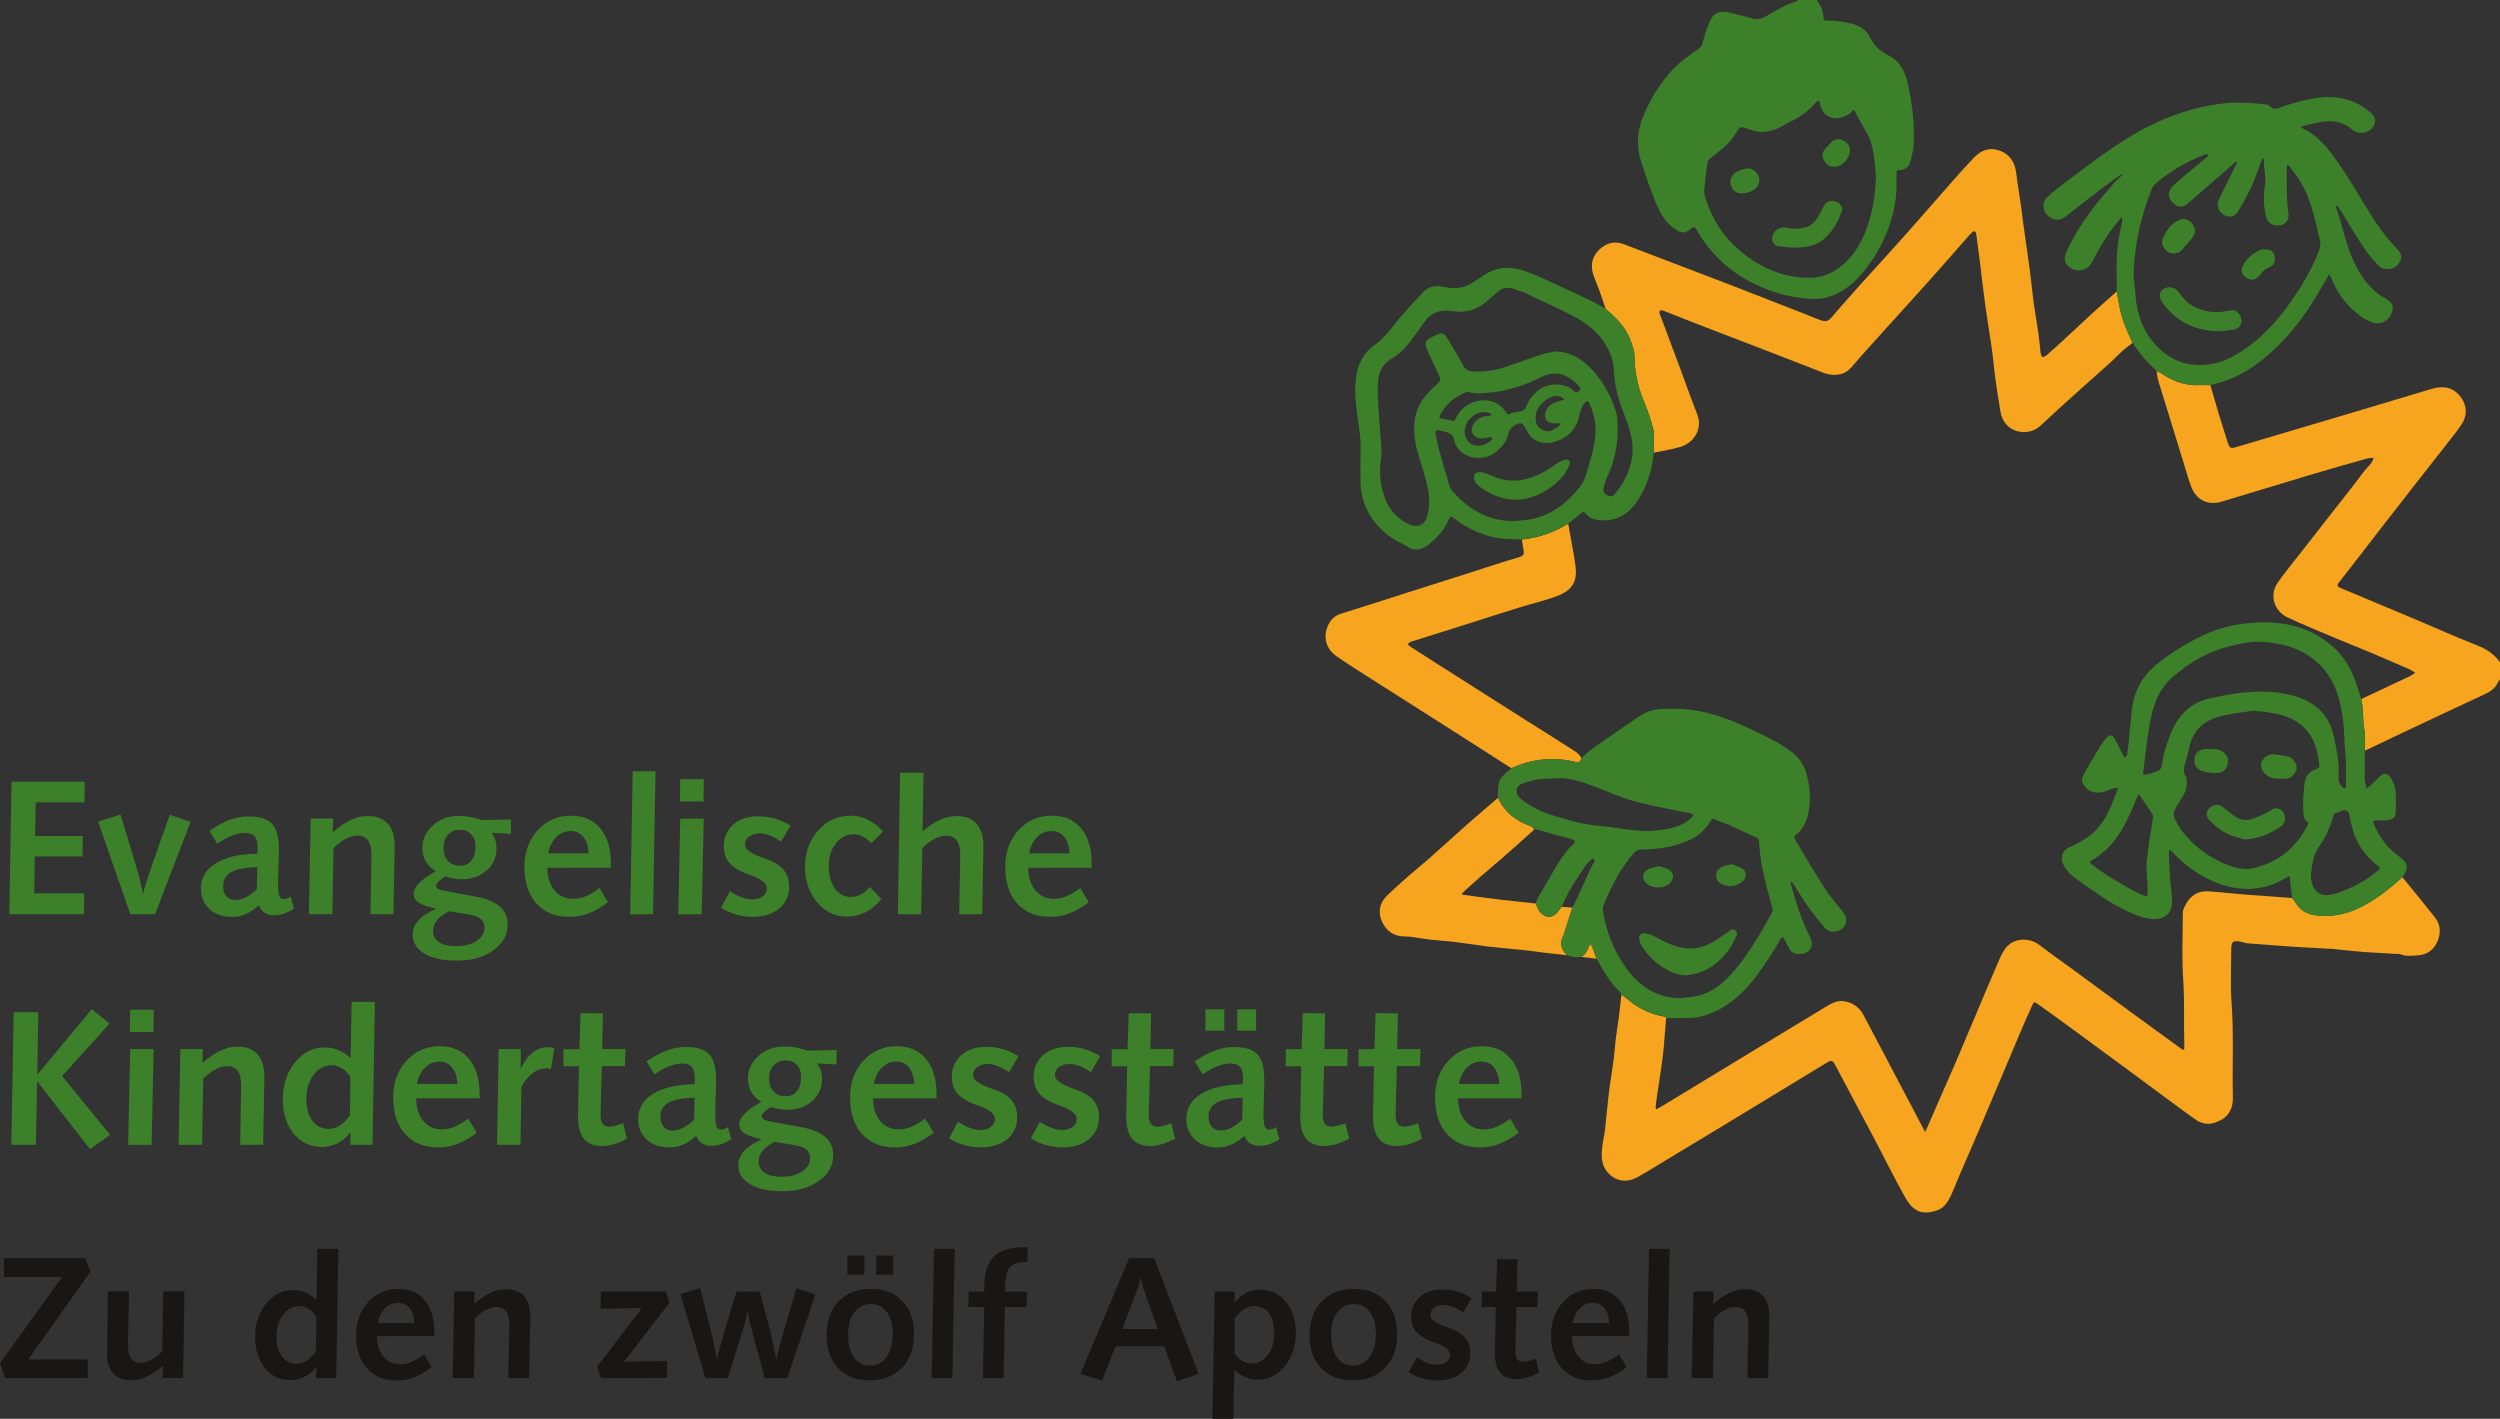 <?xml version="1.0" encoding="UTF-8"?>
<svg xmlns="http://www.w3.org/2000/svg" id="Ebene_2" data-name="Ebene 2" viewBox="0 0 546.47 310.13">
  <rect x="0" y="0" width="546.47" height="310.13" fill="#333333" stroke="none"/>
  <defs>
    <style>
      .cls-1, .cls-2, .cls-3 {
        fill-rule: evenodd;
      }

      .cls-1, .cls-2, .cls-3, .cls-4, .cls-5 {
        stroke-width: 0px;
      }

      .cls-1, .cls-4 {
        fill: #3c8029;
      }

      .cls-2 {
        fill: #fdfefd;
      }

      .cls-3 {
        fill: #f7a41e;
      }

      .cls-5 {
        fill: #181716;
      }
    </style>
  </defs>
  <g id="Ebene_1-2" data-name="Ebene 1">
    <g>
      <path class="cls-3" d="M546.47,148.59c-.12.12-.31.22-.36.36-.53,1.36-1.57,2.14-2.87,2.75-5.49,2.54-10.96,5.13-16.44,7.7-3.3,1.55-6.59,3.13-9.88,4.7-.02-1.5.19-3.05-.09-4.5-.44-2.25-.15-4.57-.7-6.79,3.54-1.66,7.07-3.31,10.59-4.98.42-.2.79-.51,1.19-.77-.4-.25-.77-.56-1.2-.75-2.78-1.22-5.56-2.42-8.35-3.6-2.62-1.1-5.26-2.13-7.88-3.23-3.47-1.47-6.96-2.89-10.38-4.48-3.03-1.41-4.12-4.92-2.22-7.64,1.63-2.36,3.49-4.56,5.25-6.83,2.07-2.66,4.15-5.31,6.22-7.96,2.46-3.15,4.97-6.26,7.34-9.47.73-.98,1.85-1.71,2.14-3.01.1-.04.19-.1.29-.14-.06-.06-.12-.11-.18-.16-.05.1-.09.19-.14.28-.49.06-1.01.05-1.47.18-3.85,1.09-7.71,2.17-11.55,3.32-6.44,1.92-12.85,3.89-19.29,5.82-.65.19-1.3.44-1.96.51-2.32.28-4.49-.75-5.54-3.46-.64-1.66-1.1-3.4-1.63-5.1-1.85-6.01-3.71-12.01-5.55-18.01-.22-.7-.27-1.45-.41-2.17.38.17.8.29,1.14.51,2.51,1.74,5.26,2.67,8.35,2.52.75-.03,1.51,0,2.27,0,.64,2.19,1.26,4.38,1.92,6.57.61,2,1.24,4,1.88,5.99.38,1.18.61,1.33,1.72,1.01,2.08-.59,4.14-1.23,6.21-1.84,6.38-1.89,12.77-3.78,19.15-5.68,5.85-1.74,11.69-3.5,17.54-5.25,2.33-.7,4.44-.43,6.09,1.53,1.56,1.85,1.77,4.19.41,6.22-1.07,1.6-2.3,3.1-3.49,4.63-2.46,3.16-4.94,6.29-7.4,9.44-2.12,2.7-4.22,5.41-6.33,8.13-2.33,3.01-4.65,6.02-6.98,9.03-.88,1.13-1.75,2.27-2.65,3.39-.42.52-.31.88.27,1.12,1.82.78,3.65,1.54,5.47,2.29,3.76,1.58,7.52,3.15,11.28,4.73,4.33,1.83,8.61,3.77,12.99,5.47,2.14.83,3.95,1.95,5.26,3.84v3.79Z"></path>
      <path class="cls-3" d="M525.15,191.76c2.37,2.91,4.76,5.81,7.09,8.76,1.22,1.54,1.34,3.33.62,5.12-.79,1.97-2.32,3.09-4.41,3.19-1.29.07-2.64.3-3.91-.3-.1-.05-.25,0-.37,0-2.5-.15-5.01-.25-7.5-.44-2.36-.18-4.7-.46-7.05-.7-.13-.01-.25,0-.38,0-2.62-.14-5.26-.27-7.89-.44-3.42-.23-6.85-.5-10.27-.77-.31-.02-.59-.18-.89-.25-2.2-.46-2.47-.24-2.47,1.96,0,3.73-.2,7.47.07,11.17.51,6.93.13,13.86.29,20.78.07,3.01-1.36,4.81-4.19,5.63-1.52.44-2.91.03-4.07-.81-4.46-3.2-8.85-6.5-13.27-9.76-4.37-3.22-8.74-6.45-13.12-9.65-2.61-1.92-5.24-3.81-7.88-5.7-.91-.65-.94-.65-1.43.42-.89,1.98-1.77,3.96-2.61,5.94-1.34,3.13-2.63,6.27-3.96,9.4-1.73,4.1-3.46,8.2-5.21,12.3-1.26,2.95-2.56,5.9-3.83,8.85-.63,1.47-1.21,2.98-1.86,4.44-.71,1.55-1.5,3.1-3.24,3.68-3.24,1.08-5.17.33-6.99-2.9-2.25-4.01-4.28-8.14-6.42-12.2-2.92-5.55-5.86-11.09-8.81-16.63-.57-1.09-.87-1.17-1.84-.58-2.93,1.77-5.85,3.55-8.77,5.33-4.57,2.78-9.13,5.56-13.71,8.33-4.42,2.67-8.83,5.34-13.25,8-1.91,1.16-3.81,2.36-5.77,3.43-3.57,1.95-6.7-.36-7.5-3.04-.29-.99-.25-2.12-.17-3.17.12-1.41.49-2.8.66-4.21.31-2.66.51-5.35.84-8,.3-2.46.73-4.9,1.05-7.36.19-1.42.26-2.86.43-4.28.19-1.54.45-3.07.65-4.61.23-1.73.41-3.47.61-5.2.18.07.38.1.51.22,2.6,2.37,5.54,4.02,9.07,4.54.08.01.12.2.19.3-.16,1.93-.3,3.87-.46,5.79-.11,1.24-.24,2.48-.41,3.72-.33,2.45-.72,4.9-1.08,7.35-.13.86-.25,1.72-.34,2.58-.02.16.08.35.12.52.11-.06.22-.11.32-.17.27-.15.54-.3.81-.46,5.2-3.15,10.41-6.32,15.61-9.48,4.46-2.7,8.92-5.41,13.38-8.11,2.45-1.48,4.91-2.94,7.33-4.44,1.03-.64,2.18-1.13,3.32-1.02,2,.19,3.6,1.2,4.58,3.09,2.5,4.79,5.03,9.55,7.55,14.33,1.88,3.57,3.76,7.14,5.64,10.71.08.16.17.3.25.46.08-.17.18-.32.26-.49.8-1.81,1.58-3.63,2.37-5.45,1.32-3.01,2.65-6.01,3.95-9.02,1.75-4.09,3.47-8.19,5.2-12.29,1.33-3.13,2.63-6.27,3.98-9.38.51-1.19,1.01-2.44,1.77-3.47,1.62-2.18,5.03-2.64,7.54-.7,2.22,1.72,4.52,3.32,6.79,4.98,4.38,3.21,8.74,6.43,13.12,9.63,3.67,2.7,7.35,5.36,11.03,8.03.17.13.39.18.58.27.02-.18.08-.37.08-.55-.17-4.96.08-9.92-.26-14.9-.34-4.84-.09-9.71-.08-14.58,0-.41.17-.85.35-1.23,1.02-2.27,2.7-3.59,5.26-3.43,2.67.17,5.33.5,8,.7,3.43.27,6.85.5,10.28.75.29.39.61.75.85,1.16,1.01,1.67,2.64,2.42,4.42,2.64,3.32.39,6.49-.21,9.53-1.7,3.48-1.71,6.45-4.1,9.31-6.65Z"></path>
      <path class="cls-3" d="M350.98,67.54c-.48-1.41-.94-2.82-1.44-4.21-.4-1.1-.9-2.17-1.26-3.29-.66-2.06-.31-3.91,1.28-5.45,1.58-1.52,3.4-1.99,5.5-1.17,3.57,1.38,7.14,2.73,10.72,4.1,4.73,1.81,9.47,3.6,14.19,5.43,4.84,1.87,9.67,3.77,14.5,5.66,1.21.47,2.4,1,3.62,1.42.8.28,1.53.24,2.18-.55,1.61-1.93,3.29-3.78,4.96-5.67,1.25-1.4,2.52-2.81,3.78-4.2,2.61-2.89,5.24-5.75,7.83-8.67,3.42-3.85,6.77-7.74,10.18-11.59,1.49-1.7,3.01-3.38,4.57-5.01,1.63-1.68,3.62-2.23,5.81-1.3,2.07.88,3.07,2.58,3.33,4.81.3,2.52.73,5.03,1.09,7.54.15,1.05.26,2.1.4,3.15.5,3.56,1.02,7.12,1.5,10.69.3,2.28.5,4.58.81,6.86.31,2.33.74,4.65,1.07,6.97.2,1.36.28,2.73.45,4.09.05.33.24.64.36.96.33-.15.71-.24.97-.47,1.32-1.15,2.62-2.34,3.91-3.53,2.17-2,4.32-4.04,6.51-6.03,1.62-1.48,3.27-2.92,4.91-4.37.37,2.3.75,4.62,1.56,6.83.55,1.5,1.24,2.95,1.87,4.42-.68.54-1.4,1.04-2.05,1.62-.85.75-1.62,1.6-2.46,2.36-3.36,3.02-6.74,6.01-10.09,9.03-1.87,1.68-3.68,3.42-5.54,5.11-2.9,2.62-7.94,1.4-8.69-2.94-.41-2.32-.78-4.64-1.09-6.97-.32-2.28-.5-4.57-.82-6.85-.45-3.19-1-6.37-1.44-9.56-.44-3.2-.81-6.41-1.19-9.62-.13-.99-.26-1.97-.39-2.95-.14-1.05-.25-2.1-.42-3.14-.09-.53-.49-.65-.88-.28-.27.26-.54.54-.78.82-2.56,2.92-5.11,5.85-7.7,8.75-2.46,2.77-4.96,5.5-7.44,8.25-1.36,1.5-2.71,2.98-4.05,4.48-2.14,2.39-4.31,4.73-6.38,7.18-1.61,1.89-4.04,2.04-6.18,1.22-4.2-1.62-8.4-3.27-12.6-4.89-4.66-1.81-9.34-3.57-14-5.38-2.82-1.09-5.63-2.23-8.45-3.32-.2-.08-.53-.06-.69.06-.11.08-.09.44-.02.64,1.44,3.88,2.91,7.74,4.35,11.61,1.29,3.47,2.51,6.97,3.87,10.42,1.15,2.92-.49,6.06-3.69,7.07-1.88.58-3.85.84-5.79,1.25-.01-.57-.03-1.14-.03-1.7-.01-1.07.19-2.19-.06-3.2-.49-1.96-1.1-3.9-1.88-5.75-1.35-3.22-2.25-6.5-2.25-10.03,0-1.55-.54-3.01-1.14-4.43-1.09-2.61-3.08-4.51-5.18-6.29Z"></path>
      <path class="cls-1" d="M525.15,191.76c-2.86,2.56-5.83,4.94-9.31,6.65-3.04,1.5-6.21,2.09-9.53,1.7-1.79-.22-3.42-.97-4.42-2.64-.25-.41-.56-.77-.85-1.16-.14-1.11-.29-2.22-.42-3.33-.06-.5-.09-.99-.14-1.48-.44.22-.9.42-1.33.67-3.49,2.04-7.28,2.57-11.18,1.81-2.89-.56-5.57-1.8-8.04-3.41-1.96-1.28-3.68-2.84-5.28-4.53-.12-.12-.31-.17-.46-.25-.04.12-.12.24-.11.36.08,1.94.14,3.88.26,5.83.12,1.67.44,3.35.45,5.04.01,2.58-1.45,3.92-4,3.88-2.04-.03-3.87-.85-5.69-1.68-4.02-1.82-7.52-4.47-11.1-6.98-1.22-.86-2.36-1.9-3.02-3.33-.64-1.4-.26-2.74,1.05-3.58.3-.2.69-.26,1.02-.43,2.63-1.28,5.02-2.84,6.65-5.37,1.36-2.12,2.26-4.43,3.08-6.79.05-.17.12-.32.19-.48-.23,0-.47-.07-.69-.01-1.3.37-2.51,1.08-3.95,1.01-1.32-.07-2.24-.7-2.91-1.76-.69-1.1-.12-2.03.44-2.95,1.06-1.77,2.09-3.56,3.16-5.31.39-.64.81-1.28,1.32-1.82.9-.98,1.34-.92,1.99.22.65,1.14,1.2,2.34,1.81,3.5.09.17.26.32.4.47.14-.2.37-.38.4-.6.18-1.17.33-2.35.44-3.53.26-2.42.39-4.87.77-7.26.54-3.46,2.2-6.38,4.86-8.65,2.77-2.35,5.86-4.28,9.07-5.97,4.91-2.59,10.16-3.69,15.72-3.54,3.77.1,7.32.9,10.58,2.74,3.83,2.18,6.66,5.3,8.25,9.44.58,1.51,1.01,3.06,1.5,4.6.55,2.22.26,4.53.7,6.79.28,1.45.08,3,.09,4.5,0,2.02,0,4.04,0,6.06,0,.19-.02.38.02.56.12.54.27,1.08.41,1.61.42-.34.85-.67,1.24-1.03.6-.56,1.15-1.18,1.76-1.72.82-.72,1.6-.63,2.19.29.69,1.06,1.11,2.23,1.14,3.51.02,1.26.04,2.53.03,3.79,0,1.3-.42,1.85-1.68,2.04-.81.13-1.64.08-2.46.11-.88.04-.91.06-.62.81,1.15,2.95,3.05,5.3,5.59,7.16,1.43,1.04,1.81,1.9,1.34,3.15-.18.46-.5.87-.75,1.3ZM492.49,155.35c-2.19.37-4.88.62-7.46,1.31-3.13.83-5.43,2.78-6.3,6.07-.35,1.32-.66,2.65-1.03,3.98-.27,1-.69,1.98.08,2.97.17.22.18.67.21.97.18,1.72-.56,3.09-1.5,4.49-2.07,3.04-1.47,3.21.01,5.91.03.06.08.1.11.15,2.6,3.51,5.91,6.1,9.97,7.72,1.81.72,3.74,1.32,5.67.91,5.62-1.17,9.65-4.48,12.24-9.6.21-.41.03-.43-.24-.65-.3-.25-.6-.67-.65-1.05-.13-.97-.15-1.97-.17-2.96-.01-.48.15-4.11.53-5.26.34-1.01.99-1.68,2-2.07,1.19-.47,1.17-.53.92-1.75-.09-.43-.15-.87-.22-1.29-.52-3.09-1.88-5.63-4.59-7.42-2.79-1.83-5.96-2.04-9.6-2.44ZM512.81,166.8c-.11-1.65-.34-3.96-.41-6.28-.06-2.2-.35-4.36-.83-6.5-.67-3.01-1.84-5.82-3.96-8.15-3.46-3.81-7.99-5.18-12.92-5.56-2.13-.17-4.24.24-6.32.7-5.23,1.17-9.8,3.66-13.75,7.26-2.86,2.62-4.05,6.11-4.69,9.78-.63,3.63-1.02,7.29-1.48,10.93-.02.11.31.42.42.39.9-.22,1.8-.48,2.68-.79.55-.2.9-.6.99-1.25.34-2.35,1.01-4.61,1.88-6.81,1.58-3.95,4.11-6.78,8.42-7.8,2-.47,3.99-.89,6.04-1.16,4.21-.56,8.4-.61,12.49.53,4.5,1.25,7.68,3.94,8.75,8.8.67,3.01,1.26,6.01,1.06,9.09-.07,1.02.38,1.66,1.05,2.27.1.09.3.11.45.11.04,0,.11-.22.11-.33,0-1.51,0-3.02,0-5.22ZM505.14,191.08c.03.63,0,1.02.07,1.38.44,2.09,1.62,3.42,3.89,3.17,1.34-.15,2.52-.64,3.72-1.15,2.49-1.03,4.82-2.34,6.87-4.11.7-.59.67-.62-.05-1.2-2.6-2.09-4.5-4.66-5.39-7.9-.3-1.07-.58-2.16-.73-3.27-.1-.68-.69-.92-1.01-.9-.65.04-1.26.46-1.92.63-.6.15-.5.66-.63,1.03-.77,2.18-1.59,4.37-2.98,6.2-1.47,1.92-1.48,4.16-1.85,6.1ZM467.43,173.66c-.08.16-.16.29-.23.44-.24.56-.48,1.14-.72,1.72-1.99,4.95-4.48,9.52-9.33,12.3-.29.17-.56.33-.01.75,3.28,2.53,6.85,4.59,10.51,6.5.54.27,1.15.37,1.73.56.02-.67.09-1.34.07-2-.06-1.93-.35-3.9-.18-5.81.29-3.1.88-6.16,1.33-9.25.05-.29.06-.67-.09-.9-.88-1.36-1.82-2.68-2.75-4.03-.06-.1-.19-.16-.32-.28Z"></path>
      <path class="cls-3" d="M332.65,117.93c3.66-.34,7.01-1.55,10.14-3.46.52,2.98,1.12,5.96,1.56,8.96.51,3.5-.48,5.55-4.01,6.87-2.71,1.02-5.55,1.65-8.32,2.52-5.41,1.69-10.81,3.43-16.22,5.14-2.47.79-4.95,1.53-7.41,2.31-.26.08-.46.36-.69.56.19.17.36.36.57.5,1.78,1.15,3.55,2.29,5.33,3.43,6.81,4.32,13.62,8.65,20.44,12.98,2.98,1.89,6,3.74,8.96,5.68.97.64,2.12,1.13,2.64,2.31-.18.78-.4,1.03-1.41.78-4.76-1.12-9.41-.63-13.87,1.41-4.29-2.74-8.58-5.49-12.87-8.23-6.87-4.37-13.73-8.72-20.6-13.1-1.57-1-3.13-2.03-4.67-3.09-2.63-1.81-3.11-4.7-1.69-7.25.61-1.09,1.48-1.76,2.69-2.13,5.12-1.59,10.22-3.25,15.33-4.88,4.11-1.32,8.23-2.62,12.34-3.92,3.76-1.2,7.5-2.46,11.28-3.57.84-.25,1-.57.89-1.27-.13-.86-.27-1.72-.41-2.57Z"></path>
      <path class="cls-3" d="M327.42,174.38c1.4,3.05,3.81,4.97,6.91,6.12.38.14.68.45,1.02.69-.05.11-.08.24-.17.32-2.33,2.09-4.66,4.18-7.02,6.23-1.5,1.32-3.04,2.58-4.55,3.9-1.27,1.11-2.52,2.25-3.78,3.38-.13.12-.23.29-.34.45.17.05.34.12.51.15,2.83.37,5.65.76,8.48,1.09,2.4.29,4.81.52,7.22.78.31.64.49,1.42.96,1.91,1.53,1.57,2.89,1.2,3.95-.21.24-.33.5-.64.76-.96.78.05,1.56.11,2.34.16-.54,1.66-1.08,3.34-1.62,5.01-.11.34-.17.72-.34,1.03-.91,1.68-.55,3.11.79,4.38-1.66-.18-3.33-.36-4.98-.56-1.29-.16-2.58-.36-3.87-.5-2.72-.29-5.45-.5-8.17-.82-2.58-.31-5.14-.74-7.72-1.05-1.61-.2-3.23-.26-4.84-.45-1.6-.18-3.18-.46-4.78-.67-.49-.07-1.01-.05-1.5-.07-2.24-.12-3.75-1.35-4.62-3.29-.88-2-.53-3.95,1.02-5.51,1.6-1.6,3.31-3.08,5-4.58,1.36-1.2,2.79-2.31,4.15-3.51,2.77-2.46,5.49-4.96,8.27-7.41,2.29-2.03,4.63-4,6.95-6Z"></path>
      <path class="cls-3" d="M345.58,209.16c.91-.41,1.32-1.21,1.65-2.09.1-.27.3-.48.45-.73.15.27.32.54.43.82.3.8.58,1.61.87,2.41-1.13-.13-2.26-.27-3.4-.41Z"></path>
      <path class="cls-2" d="M518.79,100.06c.05-.09.09-.18.14-.28.06.05.12.1.18.16-.1.04-.19.1-.29.14l-.03-.02Z"></path>
      <path class="cls-1" d="M418.02,24.04c-.3-2.3-.63-4.58-1.26-6.8-.63-2.23-1.89-4.13-4.05-5.19-1.77-.87-3.07-2.08-3.94-3.85-.78-1.6-2.12-2.53-3.87-3-1.78-.48-3.55-.71-5.38-.68-.59,0-.92-.1-.95-.81-.05-1.39-.61-2.62-1.46-3.72h-4.17c-.05.1-.08.28-.15.3-2.51.65-4.67,2.08-6.88,3.33-.98.55-1.83.68-2.85.41-1.74-.46-3.48-.92-5.24-1.31-2.04-.47-3.28.09-4.12,2.02-.64,1.48-1.12,3.03-1.52,4.59-.17.69-.47,1.03-1.02,1.43-1.87,1.37-3.86,2.65-5.43,4.32-2.89,3.07-5.04,6.66-6.64,10.59-1.28,3.15-1.4,6.33-.38,9.53.98,3.08,2.01,6.15,3.25,9.14.9,2.19,2.07,4.3,4.13,5.7,1.57,1.07,2.15,1.07,3.65-.14.49-.4.75-.31,1.02.16.16.27.29.55.46.81,3.27,5.36,7.77,9.26,13.54,11.77,2.77,1.21,5.64,2.07,8.58,2.45,2.22.29,4.53.48,6.73-.3,2.41-.86,4.48-2.32,6.18-4.16,2.63-2.87,4.71-6.13,6.16-9.79,1.33-3.34,2.17-6.76,2.14-10.38,0-.88.02-1.77,0-2.65-.01-.48.16-.66.66-.65,1.33.03,2.1-.73,2.4-1.94.29-1.21.66-2.43.71-3.65.07-2.51.03-5.01-.29-7.53ZM406.56,53.19c-1.3,2.42-3.1,4.43-5.42,5.91-1.61,1.02-3.37,1.56-5.31,1.6-5.71.11-10.62-1.96-15-5.48-4.03-3.24-6.7-7.37-8.13-12.31-.11-.42-.22-.86-.18-1.28.2-2.05.43-4.1.72-6.13.05-.36.43-.71.73-.97,1.19-1.01,2.5-1.91,3.61-3.01.87-.87,1.58-1.93,2.22-3,.43-.73.74-.86,1.57-.57,1.47.5,2.98,1.05,4.57.85.85-.1,1.7-.36,2.5-.67.8-.33,1.52-.85,2.32-1.23,2.29-1.08,4.38-2.42,6.04-4.38.58-.69.85-.64,1.05.25.81,3.61,4.15,3.68,6.46,2.07.25-.18.48-.42.7-.63.29-.28.31-.09.46.17.82,1.54,1.64,3.08,2.53,4.58.9,1.54,1.3,3.24,1.58,4.95.27,1.67.36,3.36.48,4.56-.2,5.48-1.11,10.29-3.49,14.73Z"></path>
      <path class="cls-1" d="M402.74,199.2c-1.37-1.71-2.82-3.38-4-5.22-2.2-3.42-4.22-6.94-6.33-10.4-.3-.49-.26-.76.17-1.1,2.29-1.87,2.83-4.47,3.01-7.21.13-2.08-.16-4.12-.71-6.13-.53-1.88-1.53-3.4-3.05-4.62-2.32-1.84-4.95-3.12-7.6-4.4-3.31-1.61-6.66-3.1-10.23-4.08-1.99-.54-4-.93-6.06-1.04-1.55-.09-3.08-.08-4.63-.02-1.74.07-3.36.5-4.77,1.45-3.59,2.41-7.14,4.88-10.66,7.36-.8.56-1.47,1.3-2.2,1.95-.18.78-.4,1.03-1.41.78-4.76-1.12-9.41-.63-13.87,1.41-2.81,2.21-3.06,2.77-2.95,6.43,1.4,3.05,3.81,4.97,6.91,6.12.38.14.68.45,1.02.69.89.25,1.78.51,2.66.76,1.91.53,3.83,1.04,5.74,1.57.54.16.63.49.21.89-1.73,1.66-3.05,3.62-4.23,5.71-1.16,2.06-2.41,4.08-3.59,6.13-.22.37-.31.81-.46,1.22.31.64.49,1.42.96,1.91,1.53,1.57,2.89,1.2,3.95-.21.24-.33.5-.64.76-.96,1.29-3.19,3.23-6,5.11-8.85.37-.56.92-1.02,1.41-1.51.12-.11.34-.12.51-.17.05.23.21.5.13.67-.16.39-.49.72-.67,1.11-1.04,2.26-2.05,4.53-3.09,6.78-.33.72-.71,1.43-1.06,2.14-.54,1.66-1.08,3.34-1.62,5.01-.11.34-.17.72-.34,1.03-.91,1.68-.55,3.11.79,4.38.98.41,1.99.59,3.05.36.91-.41,1.32-1.21,1.65-2.09.1-.27.3-.48.45-.73.15.27.32.54.43.82.3.8.58,1.61.87,2.41,1.46,2.6,2.9,5.2,5.09,7.28.17.17.24.44.36.65.18.07.38.1.51.22,2.6,2.37,5.54,4.02,9.07,4.54.08.01.12.2.19.3,1.52,0,3.02-.01,4.54-.01,3.8,0,7.01-1.54,9.97-3.79,3.62-2.75,6.06-6.49,8.52-10.21.72-1.09,1.34-2.25,2.03-3.37.09-.15.28-.24.42-.36.08.14.17.26.25.41.36.65.76,1.29,1.06,1.97.48,1.1,1.33,1.38,2.43,1.35,2.15-.07,3.16-1.63,2.28-3.59-.68-1.54-1.48-3.04-2.05-4.62-.84-2.33-1.51-4.73-2.25-7.1-.05-.15.04-.35.06-.53.14.12.33.21.42.36,1.13,1.73,2.17,3.51,3.37,5.2,1.13,1.58,2.35,3.1,3.62,4.58.74.86,2.07,1.02,3.12.56,1.75-.78,2.05-2.59.74-4.2ZM342.94,179.26c-3.41-.92-6.83-1.89-9.75-4.06-.89-.66-1.82-1.35-1.66-2.51.18-1.21,1.35-1.45,2.38-1.79,1.94-.64,3.92-.75,6.13-.75,2.95-.28,5.82.77,8.7,1.86,2.67,1.01,5.29,2.2,8.03,3.01,2.91.85,5.93,1.35,8.9,2,1.22.26,2.44.48,3.65.74.88.18.97.44.32,1.07-1.4,1.35-3.17,1.97-5.02,2.33-2.34.46-4.74.59-7.12.36-2.6-.25-5.18-.75-7.78-.98-2.31-.2-4.57-.66-6.79-1.26ZM387.26,199.61c-2.28,4.1-4.59,8.19-7.57,11.84-2.29,2.8-4.82,5.32-8.51,6.19-1.21.28-2.47.37-3.7.54-5.21.03-9.03-2.48-11.94-6.48-2.68-3.67-4.34-7.82-5.14-12.32-.11-.62-.02-1.13.16-1.58,1.62-4.01,3.59-7.83,6.44-11.16.6-.69,1.18-.95,2.08-.96,3.32-.04,6.58-.51,9.69-1.81,2.16-.9,3.86-2.29,5.09-4.28.3-.48.45-.79,1.12-.44.87.46,1.86.69,2.76,1.1,2.05.91,4.08,1.87,6.12,2.8.35.16.56.27.61.77.19,2.03.37,4.08.78,6.07.61,2.92,1.4,5.82,2.18,8.69.13.45.01.69-.17,1.01Z"></path>
      <g>
        <path class="cls-1" d="M486.77,68c-2.61.56-5.09.2-7.43-1.08-1.35-.73-2.32-1.87-3.2-3.12-.74-1.07-2.39-1.27-3.34-.52-.84.67-.88,1.68-.11,2.85.08.11.16.21.23.31,2.97,3.87,6.88,5.89,12.37,5.94.66-.08,1.91-.16,3.13-.4,1.28-.25,1.85-1.58,1.31-2.78-.56-1.24-1.31-1.56-2.96-1.2Z"></path>
        <path class="cls-1" d="M495.14,54.55c-.37.01-.77.01-1.1.15-1.72.74-3.05,1.89-3.84,3.64-.29.64-.22,1.19.18,1.74.97,1.32,2.66,1.38,3.61-.02.52-.78,1.15-1.28,1.96-1.63.83-.35,1.33-.91,1.29-1.84.02-1.37-.69-2.07-2.09-2.04Z"></path>
        <path class="cls-1" d="M474.52,55.32c1.06.18,1.97-.05,2.66-.99.59-.8,1.33-1.47,1.93-2.27.35-.47.55-1.06.65-1.27-.01-2.14-1.83-3.34-3.4-2.65-1.92.85-2.94,2.46-3.65,4.32-.09.22-.1.5-.06.74.15.95,1.04,1.97,1.87,2.13Z"></path>
      </g>
      <path class="cls-1" d="M510.96,45.15c.22.23.42.47.58.73,1.78,2.86,3.5,5.77,5.37,8.57.9,1.35,2.01,2.58,3.15,3.73.94.96,3.07.89,4.08-.33,1.03-1.25,1.06-2.24-.31-3.62-2.77-2.78-4.86-6.07-6.88-9.39-2.19-3.58-4.28-7.2-6.79-10.58-1.86-2.5-3.85-4.8-6.73-6.16-.17-.08-.34-.16-.51-.24.21-.11.4-.29.62-.34,1.52-.34,3.02-.8,4.56-.96,2.18-.23,4.24.18,5.96,1.71.24.21.52.36.8.5,1.21.61,3.14.15,3.85-.98.67-1.05.82-2.06-.8-3.42-3.17-2.65-6.91-3.49-10.9-3.03-2.97.34-5.85,1.17-8.67,2.18-.8.29-1.49.45-2.17-.32-.25-.28-.79-.38-1.21-.42-3.11-.33-6.21-.53-9.37-.13-2.93.37-5.76,1.02-8.55,1.91-5.53,1.76-10.55,4.55-15.31,7.78-3.42,2.32-6.7,4.85-10.02,7.33-1.46,1.09-2.9,2.22-4.23,3.45-1.24,1.14-.94,3.32.45,4.26,1.33.9,2.43.87,3.75-.16,2.28-1.77,4.55-3.56,6.83-5.33.69-.54,1.38-1.1,2.11-1.59l1.41-1.02h0s.02-.01.03-.02l.09-.07h0c.59-.41,1.22-.82,1.83-1.21.02,0,.09.07.14.1-.55.51-1.1,1.02-1.66,1.52h0s-1.18,1.39-1.18,1.39c-.96,1.16-2.02,2.25-2.94,3.44-2.58,3.32-4.92,6.79-6.66,10.64-.82,1.82-.13,3.09,1.48,3.8.99.44,2.7.32,3.61-.8.39-.48.7-1.03.98-1.58,1.55-3.1,3.42-5.98,5.65-8.63.12-.13.24-.27.34-.4.06.17.16.35.15.51-.02.38-.05.76-.14,1.12-.71,2.93-1.1,5.9-1.08,8.92.02,1.89.02,3.78.03,5.68.37,2.3.75,4.62,1.56,6.83.55,1.5,1.24,2.95,1.87,4.42,1.45,2.1,2.99,4.12,4.95,5.78.12.14.22.27.33.42h-.01c.38.16.8.28,1.14.51,2.51,1.74,5.26,2.67,8.35,2.52.75-.03,1.51,0,2.27,0,2.82-.63,5.48-1.63,7.96-3.15,5.46-3.37,9.64-8.01,13.25-13.21,1.64-2.36,3.01-4.9,4.49-7.37.1-.16.18-.32.27-.48.08.14.18.29.26.44.1.16.21.31.28.49,1.13,3.01,2.99,5.5,5.45,7.54,1.1.91,2.27,1.74,3.71,2.13,2.07.55,3.73-1,4.1-2.54.31-1.27-.12-1.98-1.62-2.84-3.18-1.81-5.18-4.59-6.73-7.84-1.84-3.85-2.49-8.07-3.96-12.03-.04-.11-.02-.23-.02-.35.13.06.28.1.37.19ZM506.83,55c-1.57,4.05-3.8,7.72-6.3,11.25-2.67,3.76-5.74,7.15-9.51,9.83-1.89,1.34-3.88,2.52-6.14,3.14-5.71,1.55-10.83-.08-14.5-4.79-2.11-2.7-3.2-5.89-3.53-9.33-.16-1.67-.33-3.36-.49-5.04.2-6.52,1.61-12.76,4-18.79.17-.43.5-.85.86-1.16,3.17-2.71,6.75-4.74,10.6-6.28.12-.05.25-.1.36-.1.18,0,.36.04.54.07-.07.15-.09.34-.19.43-1.16.97-2.34,1.91-3.49,2.89-1.34,1.13-2.73,2.22-3.99,3.46-1.34,1.31-1.25,2.66.08,3.93.89.86,2.07.89,3.02.06,3.37-2.93,6.73-5.87,10.09-8.8.09-.08.17-.2.28-.26.15-.07.32-.1.49-.14-.04.14-.07.29-.13.42-1.24,2.52-2.5,5.03-3.74,7.55-.68,1.39-.41,2.65.75,3.49,1.22.89,2.56.64,3.36-.66,1.86-3.05,3.43-6.22,4.56-9.61.2-.59.41-1.16.64-1.74.04-.1.2-.14.3-.22.04.1.14.2.13.29-.13,1.87.54,3.65.21,5.6-.38,2.25-.29,4.64.25,6.93.32,1.35,1.56,2.07,3.07,1.84,1.11-.17,2.02-1.18,1.83-2.44-.46-3-.37-6.02-.38-9.04,0-.45,0-.89,0-1.33,0-.12.05-.24.08-.36.15.06.36.07.44.19.86,1.15,1.78,2.27,2.51,3.5,1.72,2.86,2.61,6.04,3.39,9.26.27,1.09.47,2.2.79,3.27.28.95.1,1.78-.25,2.67Z"></path>
      <path class="cls-3" d="M471.4,81.15c-.11-.15-.22-.28-.33-.42.12.14.22.27.33.42Z"></path>
      <path class="cls-1" d="M361.43,94.03c-.49-1.96-1.1-3.9-1.88-5.75-1.35-3.22-2.25-6.5-2.25-10.03,0-1.55-.54-3.01-1.14-4.43-1.09-2.61-3.08-4.51-5.18-6.29-.92-.53-1.81-1.1-2.76-1.56-2.92-1.41-5.85-2.79-8.8-4.14-1.81-.83-3.62-1.66-5.49-2.37-3.51-1.34-6.91-1.35-10.06,1.06-.49.38-1.1.62-1.58.99-2.07,1.59-4.36,1.72-6.79,1.18-1.7-.38-3.25-.09-4.48,1.23-1.75,1.89-3.53,3.78-5.19,5.75-1.66,1.98-3.12,4.19-5.25,5.66-2.79,1.94-3.92,4.62-4.24,7.78-.28,2.77.05,5.54.44,8.26.31,2.18.68,4.32.64,6.53-.04,2.4-.07,4.8-.04,7.2.07,5.36,2.51,9.46,6.85,12.47,1.07.74,2.32,1.23,3.43,1.94,1.72,1.1,3.26.62,4.66-.5,1.84-1.46,3.39-3.22,4.33-5.38.34-.79.46-.85,1.11-.36,2.46,1.87,5.16,3.23,8.16,4.04,2.22.61,4.48.52,6.72.59,3.66-.34,7.01-1.55,10.14-3.46.93-.73,1.92-1.41,2.76-2.22.56-.54.76-.3,1.13.13.82.96,1.91,1.27,3.17,1.37,4.01.29,6.64-1.77,8.55-4.96,1.8-3.02,2.8-6.34,3.12-9.85-.01-.57-.03-1.14-.03-1.7-.01-1.07.19-2.19-.06-3.2ZM348.72,95.24c-.31,3.08-1.26,5.96-2.15,8.87-.27.88-.74,1.74-1.32,2.44-2.8,3.43-6.14,6.09-10.62,6.94-1.17.22-2.36.27-3.54.41-5.56.08-9.88-2.41-13.48-6.39-.36-.41-.65-.93-.8-1.44-.79-2.62-1.55-5.24-2.27-7.87-.31-1.14-.53-2.3-.75-3.45-.13-.63.26-.77.78-.67.49.1.97.23,1.45.34.91.24,1.62.58,1.82,1.7.63,3.53,5.4,5.33,8.94,2.83,1.4-1,2.49-2.3,2.91-4.03.21-.91.71-1.58,1.52-2.04,1.06-.6,1.55-.48,2.15.54.35.59.63,1.23,1.05,1.75,1.34,1.7,3.64,2.06,5.95,1.24,2.68-.94,4.31-2.88,4.9-5.68.21-.98.45-1.94,1.19-2.7.38-.39.68-.59.94.02.98,2.3,1.6,4.62,1.34,7.2ZM339.19,92.49c.25.06.51.03.75.04.44.02.87.04,1.31.06-.4.35-.74.8-1.2,1.03-.75.38-1.49.89-2.45.52-1.37-.52-1.95-1.31-1.92-2.86-.24-1.77,1.95-4.37,4.35-4.75.4-.07.85.12,1.24.28.27.1.49.36.73.54-.26.08-.53.16-.79.22-1.42.36-2.75.82-3.34,2.37-.47,1.23.02,2.28,1.3,2.54ZM335.9,85.64c-.48.49-1.04.94-1.43,1.51-.57.85-.81,2.16-1.58,2.58-.76.4-1.93.24-2.83.72-.43.22-.58.12-.85-.31-2.67-4.24-8.63-2.97-10.65.67-.15.27-.27.57-.43.83-.1.15-.28.39-.38.38-1.02-.19-2.04-.42-3.05-.66-.04,0-.06-.33,0-.45,1.21-2.49,3.2-4.14,5.73-5.16.27-.11.64-.09.93,0,1.55.44,3.08.16,4.64.03,2.08-.17,4.06-.73,6.01-1.33,1.66-.51,3.27-1.22,4.83-2,3.59-1.8,6.34-.23,8.35,2,.12.13.21.29.36.51-.25.29-.45.63-.75.82-.14.08-.54-.06-.69-.23-1.91-2.12-6.22-1.93-8.22.09ZM323.75,95.85c.65.05,1.34-.22,2.01-.3.15-.02.33.11.46.21.02.01-.05.24-.12.32-.78.83-1.96,1.36-2.99,1.35-1.63-.01-2.83-1.17-2.94-2.78-.19-2.9,2.9-5.34,5.45-4.33.16.07.27.26.4.39-.17.06-.34.16-.51.19-.24.04-.5.03-.75.06-1.07.12-1.87.72-2.5,1.53-1.17,1.5-.44,3.19,1.49,3.37ZM354.88,105.3c-.52.93-1.22,1.75-1.83,2.62-.44.63-1.01.7-1.65.39-.7-.32-1.09-.99-.9-1.68.27-.96.59-1.91,1.01-2.81,1.82-3.97,2.34-8.15,2-12.47-.05-.55-.19-1.11-.36-1.63-1.21-3.76-3.16-7.1-6.04-9.8-1.96-1.83-4.29-3.04-7.12-3.11-1.03.23-2.09.36-3.09.69-2.54.83-5.05,1.77-7.58,2.64-2.33.8-4.73,1.15-7.2,1.06-1.01-.04-1.73-.26-2.26-1.26-1.04-1.98-2.24-3.9-3.4-5.83-.22-.37-.45-.79-.78-1.02-.25-.19-.74-.27-1.03-.17-.76.28-1.49.65-2.19,1.05-.85.5-1.04,1.25-.6,2.23.9,1.99,1.77,3.99,2.74,5.95.34.69.3,1.11-.27,1.63-.9.79-1.77,1.63-2.55,2.53-1.65,1.9-2.55,4.11-2.64,6.66-.09,2.34.3,4.6,1.02,6.83.66,2.08,1.3,4.16,1.8,6.28.52,2.24.66,4.48,0,6.78-.64,2.2-2.52,2.51-4.14,1.67-2.37-1.23-4.16-3.04-5.08-5.56-.97-2.67-1.32-5.37-.9-8.26.3-2.13-.05-4.38-.18-6.57-.19-3.51-.65-7.01-.45-10.54.14-2.29,1.06-4.13,3.05-5.25,2.51-1.41,4.03-3.72,5.65-5.94.52-.71,1.02-1.43,1.53-2.14,1.5-2.05,3.59-2.69,5.96-2.27,2.93.5,5.43-.25,7.63-2.17.81-.71,1.64-1.37,2.44-2.09.99-.88,2.11-1.03,3.32-.62.88.31,1.79.56,2.63.96,3.45,1.61,6.91,3.21,10.3,4.92,2.94,1.48,5.51,3.46,7.25,6.35,1.01,1.69,1.7,3.5,1.79,5.45.14,3.22.87,6.3,2.07,9.26.89,2.21,1.69,4.45,1.96,6.8.35,3-.46,5.82-1.93,8.43Z"></path>
      <path class="cls-1" d="M391.86,54.14c-.72-.07-1.9-.16-3.07-.3-1.05-.14-1.67-1.18-1.34-2.24.42-1.39,1.58-2.11,3.05-1.81,1.31.26,2.57.27,3.89-.04,1.27-.29,2.15-.95,2.77-2.03.51-.86,1.04-1.71,1.45-2.62.66-1.5,3-1.59,3.84-.09.18.3.31.75.2,1.04-.85,2.38-2.03,4.57-4,6.23-1.83,1.53-4.03,1.86-6.8,1.85Z"></path>
      <path class="cls-1" d="M384.58,39.3c0,1.21-.69,2.1-2.03,2.61-1.72.65-2.88.49-3.72-.52-1.03-1.25-.71-3.01.76-3.8.64-.35,1.37-.59,2.08-.75,1.36-.29,2.89,1.05,2.9,2.46Z"></path>
      <path class="cls-1" d="M404.37,32.9c.03,1.48-1.45,3.26-2.9,3.51-1.22.2-2.13-.21-2.68-1.23-.66-1.21-.6-1.78.36-2.86.41-.47.84-.95,1.33-1.35.73-.58,1.53-.75,2.44-.27.91.49,1.47,1.14,1.46,2.21Z"></path>
      <path class="cls-1" d="M368.7,213.18c-1.5,0-2.85-.41-4.14-1.1-2.32-1.24-4.17-2.98-5.61-5.16-.27-.41-.44-.89-.59-1.36-.28-.91.21-1.68,1.15-1.57.77.09,1.55.41,2.25.78,1.76.92,3.48,1.84,5.47,2.3,2.63.62,4.95.11,7.18-1.16,1.24-.7,2.4-1.57,3.58-2.39.45-.3.88-.57,1.36-.16.43.39.39.88.13,1.38-.43.82-.75,1.71-1.29,2.46-1.82,2.53-4.02,4.63-7.12,5.52-.76.23-1.58.3-2.37.45Z"></path>
      <path class="cls-1" d="M378.53,188.91c.79.31,1.66.5,2.36.96.93.61.93,1.77.19,2.62-1.26,1.42-3.92,1.63-5.3.38-1-.9-.81-2.35.02-2.97.68-.52,1.42-.77,2.73-.98Z"></path>
      <path class="cls-1" d="M362.56,189.32c.78.26,1.61.39,2.27.79,1.1.67,1.14,1.97.24,2.89-1.21,1.22-3.67,1.38-5.13.16-1.04-.88-1.08-2.36.27-3.12.68-.38,1.52-.47,2.35-.71Z"></path>
      <path class="cls-1" d="M485.29,72.38c-5.5-.05-9.41-2.07-12.37-5.94-.08-.1-.16-.2-.23-.31-.77-1.18-.73-2.18.11-2.85.95-.75,2.6-.55,3.34.52.88,1.25,1.85,2.39,3.2,3.12,2.34,1.28,4.82,1.64,7.43,1.08,1.65-.36,2.4-.03,2.96,1.2.54,1.21-.03,2.54-1.31,2.78-1.22.23-2.47.32-3.13.4Z"></path>
      <path class="cls-1" d="M479.76,50.78c-.11.21-.3.8-.65,1.27-.6.8-1.34,1.48-1.93,2.27-.69.94-1.6,1.17-2.66.99-.83-.15-1.72-1.18-1.87-2.13-.04-.24-.03-.51.06-.74.72-1.86,1.74-3.47,3.65-4.32,1.57-.69,3.39.51,3.4,2.65Z"></path>
      <path class="cls-1" d="M497.23,56.59c.04.94-.46,1.49-1.29,1.84-.81.35-1.43.85-1.96,1.63-.94,1.4-2.63,1.33-3.61.02-.41-.55-.47-1.1-.18-1.74.79-1.75,2.12-2.9,3.84-3.64.33-.14.73-.14,1.1-.15,1.4-.04,2.11.67,2.09,2.04Z"></path>
      <path class="cls-1" d="M490.72,183.52c-.81-.25-2.09-.52-3.29-1.01-1.76-.72-3.21-1.92-4.52-3.29-.7-.74-.72-1.66-.14-2.38.67-.84,1.86-1.19,2.67-.71.54.32,1,.75,1.5,1.13.55.42,1.07.87,1.65,1.23,1.15.7,2.33,1.01,3.72.51,1.41-.51,2.77-1.06,4.04-1.88,1.24-.82,2.34-.45,2.95.82.37.76.19,2.02-.55,2.57-2.25,1.64-4.72,2.74-8.02,3.02Z"></path>
      <path class="cls-1" d="M498.53,170.2c-1.22.08-2.38-.1-3.32-.97-.89-.83-1.24-1.87-.87-2.68.52-1.14,1.69-1.84,2.88-1.67.92.12,1.83.27,2.75.42,1.05.18,2.1,1.51,2.07,2.62-.03.87-1.09,2.13-2,2.26-.49.08-1.01.01-1.51.01Z"></path>
      <path class="cls-1" d="M484.69,163.84c2.34.57,2.87,2.57,1.86,4.14-.56.88-1.55,1.04-2.48,1.01-.92-.02-1.87-.19-2.74-.47-1.35-.43-1.86-1.52-1.58-3,.2-1.07,1.22-1.81,2.5-1.81.25,0,1.91,0,2.45.12Z"></path>
      <path class="cls-1" d="M331.24,109.23c-3.01-.04-5.6-1.18-7.94-2.95-.43-.32-.8-.83-.99-1.33-.16-.41-.17-1.07.07-1.35.26-.31.91-.47,1.35-.4.78.14,1.57.43,2.3.77,4.21,1.93,8.15,1.12,11.96-1.12.92-.54,1.76-1.2,2.67-1.74.47-.28,1-.54,1.54-.63.73-.14,1.18.42.85,1.14-.39.9-.85,1.82-1.49,2.55-2.11,2.42-4.76,4.03-7.88,4.83-.78.2-1.62.16-2.43.22Z"></path>
    </g>
    <g>
      <path class="cls-4" d="M2.52,170.87h16l-.04,4.53H7.81l-.12,7.34h10.42l-.08,4.47H7.6l-.12,8.06h10.95l-.08,4.57H2.03l.49-28.98Z"></path>
      <path class="cls-4" d="M26.35,178.04l3.53,11.71c.3.98.57,1.97.8,2.94.23.98.42,1.93.57,2.86.16-.74.37-1.52.62-2.35.25-.83.55-1.75.9-2.78l4.33-12.3,4.57,1.52-7.77,20.2h-5.41l-7.05-20.24,4.92-1.56Z"></path>
      <path class="cls-4" d="M60.95,186.45l-.16,6.25v.84c0,1.08.1,1.85.29,2.3s.51.68.96.68c.23,0,.48-.05.73-.14s.5-.24.75-.43l.76,2.69c-.83.51-1.6.87-2.29,1.09-.69.22-1.4.33-2.12.33-.82,0-1.51-.19-2.08-.57s-.95-.92-1.16-1.6c-.97.86-1.93,1.5-2.88,1.91-.95.41-1.94.62-2.96.62-2.08,0-3.74-.57-4.99-1.71-1.25-1.14-1.88-2.64-1.88-4.5,0-2.32,1.08-4.16,3.24-5.5,2.16-1.34,5.19-2.04,9.09-2.11l.06-.84v-.51c0-1.12-.22-1.93-.65-2.43-.43-.5-1.12-.75-2.08-.75-.9,0-1.88.2-2.92.62-1.05.41-2.1,1-3.17,1.76l-1.72-2.85c1.64-1.11,3.14-1.91,4.51-2.4s2.73-.74,4.08-.74c2.41,0,4.11.54,5.11,1.61,1,1.07,1.5,2.94,1.5,5.61v.8ZM56.23,189.55c-2.64.07-4.54.43-5.71,1.09-1.17.66-1.75,1.7-1.75,3.12,0,.9.24,1.62.73,2.16.49.54,1.12.81,1.92.81.75,0,1.52-.2,2.3-.59s1.59-.99,2.42-1.78l.1-4.8Z"></path>
      <path class="cls-4" d="M86.27,185.14l-.27,14.7h-5.02l.21-12.82v-.16c0-1.42-.25-2.48-.76-3.17-.51-.69-1.29-1.04-2.36-1.04-.78,0-1.61.23-2.48.7-.87.46-1.77,1.14-2.69,2.03l-.25,14.46h-5.13l.39-20.92h4.9l-.08,3.04c1.33-1.2,2.63-2.1,3.91-2.7,1.28-.59,2.54-.89,3.78-.89,1.89,0,3.33.56,4.34,1.68s1.51,2.73,1.51,4.84v.25Z"></path>
      <path class="cls-4" d="M105.39,179.25l6.3-.12v3.16l-4.25-.25c.37.51.64,1.04.82,1.6.18.56.27,1.16.27,1.8,0,1.95-.72,3.57-2.16,4.84-1.44,1.27-3.28,1.91-5.53,1.91-.53,0-1.09-.05-1.66-.15-.57-.1-1.2-.26-1.87-.46-.87.6-1.42,1.03-1.64,1.28-.22.25-.33.51-.33.77,0,.29.14.51.42.68.28.16.8.31,1.55.45l6.69,1.23c2.34.41,4.08,1.13,5.24,2.15s1.73,2.37,1.73,4.02c0,2.2-1.04,4.05-3.11,5.56s-4.71,2.26-7.91,2.26-5.45-.51-7.17-1.53c-1.72-1.02-2.57-2.42-2.57-4.19,0-1.13.43-2.17,1.3-3.12.87-.94,2.16-1.78,3.87-2.5-1.74-.36-2.99-.79-3.77-1.29-.78-.51-1.17-1.14-1.17-1.91,0-.81.38-1.6,1.14-2.39.76-.79,1.99-1.66,3.68-2.61-.96-.56-1.68-1.27-2.18-2.13-.5-.86-.75-1.85-.75-2.95,0-1.94.77-3.6,2.31-4.96,1.54-1.37,3.43-2.05,5.67-2.05.87,0,1.73.08,2.57.24.84.16,1.68.39,2.51.69ZM98.19,199.17c-1.19.62-2.07,1.27-2.66,1.97-.58.7-.87,1.47-.87,2.32,0,1.09.43,1.93,1.3,2.5.87.57,2.12.86,3.74.86,1.85,0,3.34-.38,4.49-1.15,1.15-.77,1.72-1.74,1.72-2.93,0-.72-.26-1.33-.77-1.8-.51-.48-1.26-.8-2.25-.96l-4.72-.8ZM100.59,181.37c-1.11,0-1.99.37-2.66,1.1-.66.73-.99,1.71-.99,2.92s.33,2.11.98,2.8c.66.69,1.53,1.04,2.62,1.04s1.88-.38,2.49-1.14c.61-.76.91-1.79.91-3.11,0-1.07-.31-1.93-.93-2.6-.62-.67-1.43-1-2.43-1Z"></path>
      <path class="cls-4" d="M133.52,189.67l-13.86.02c.01,2.05.53,3.7,1.56,4.93s2.38,1.86,4.06,1.86c.92,0,1.85-.2,2.8-.59.95-.4,1.94-1,2.96-1.8l1.85,3.12c-1.48,1.12-2.88,1.93-4.21,2.44-1.33.51-2.74.76-4.23.76-3.05,0-5.45-.97-7.2-2.92-1.75-1.95-2.62-4.62-2.62-8.01,0-3.21.97-5.88,2.9-8,1.93-2.12,4.34-3.18,7.23-3.18s4.91.92,6.46,2.77,2.32,4.44,2.32,7.77v.84ZM128.68,186.53c-.08-1.53-.47-2.73-1.16-3.59-.69-.86-1.6-1.29-2.74-1.29-1.23,0-2.29.43-3.17,1.3-.88.87-1.48,2.06-1.79,3.58h8.86Z"></path>
      <path class="cls-4" d="M138.3,168.59h4.98l-.53,31.25h-5l.55-31.25Z"></path>
      <path class="cls-4" d="M148.7,178.93h5.13l-.45,20.92h-5.13l.45-20.92ZM148.7,170.31h5.13l-.04,4.88h-5.17l.08-4.88Z"></path>
      <path class="cls-4" d="M172.77,180.48l-2.03,3.49c-.94-.63-1.8-1.09-2.56-1.37s-1.48-.43-2.13-.43c-.93,0-1.7.23-2.3.68-.6.45-.9,1.03-.9,1.72,0,1.03,1.2,1.97,3.59,2.83,1.01.36,1.79.66,2.34.9,1.22.52,2.14,1.25,2.78,2.18.64.94.95,2.03.95,3.27,0,2-.72,3.6-2.16,4.82s-3.37,1.83-5.77,1.83c-1.27,0-2.51-.17-3.7-.51s-2.29-.83-3.27-1.48l1.95-3.61c.97.63,1.85,1.09,2.64,1.37.79.29,1.53.43,2.23.43.94,0,1.71-.22,2.31-.67s.89-1.02.89-1.71c0-1.09-1.16-2.06-3.49-2.89-.46-.16-.83-.29-1.09-.39-1.65-.63-2.87-1.42-3.66-2.38-.79-.96-1.18-2.13-1.18-3.51,0-2,.69-3.6,2.06-4.81,1.37-1.21,3.21-1.81,5.51-1.81,1.24,0,2.44.17,3.6.5,1.16.34,2.29.85,3.41,1.55Z"></path>
      <path class="cls-4" d="M193,181.74l-2.52,2.56c-.63-.64-1.26-1.12-1.9-1.45-.64-.32-1.29-.48-1.96-.48-1.54,0-2.84.66-3.89,1.97s-1.57,2.97-1.57,4.96.44,3.67,1.33,4.91c.89,1.24,2.05,1.86,3.49,1.86.74,0,1.45-.18,2.13-.53s1.37-.91,2.07-1.66l2.48,2.65c-1.08,1.31-2.24,2.28-3.48,2.9-1.24.62-2.63.93-4.17.93-1.07,0-2.1-.2-3.09-.62s-1.86-.99-2.61-1.74c-1.08-1.05-1.91-2.31-2.49-3.76-.58-1.46-.87-3-.87-4.64,0-3.23.96-5.92,2.89-8.07,1.93-2.15,4.31-3.23,7.14-3.23,1.27,0,2.51.29,3.7.88,1.2.59,2.3,1.44,3.31,2.56Z"></path>
      <path class="cls-4" d="M196.75,168.9h5.13l-.23,12.84c1.26-1.11,2.52-1.94,3.77-2.51,1.26-.57,2.5-.85,3.71-.85,1.89,0,3.33.56,4.33,1.68,1,1.12,1.5,2.73,1.5,4.84v.25l-.25,14.7h-5.04l.23-12.82v-.16c0-1.42-.26-2.48-.77-3.17-.51-.69-1.3-1.04-2.35-1.04-.78,0-1.61.23-2.48.7-.87.46-1.77,1.14-2.69,2.03l-.25,14.46h-5.09l.47-30.95Z"></path>
      <path class="cls-4" d="M238.62,189.67l-13.86.02c.01,2.05.53,3.7,1.56,4.93s2.38,1.86,4.06,1.86c.92,0,1.85-.2,2.8-.59s1.94-1,2.96-1.8l1.85,3.12c-1.48,1.12-2.88,1.93-4.21,2.44-1.33.51-2.74.76-4.23.76-3.05,0-5.45-.97-7.2-2.92-1.75-1.95-2.62-4.62-2.62-8.01,0-3.21.97-5.88,2.9-8,1.93-2.12,4.34-3.18,7.23-3.18s4.91.92,6.46,2.77c1.54,1.85,2.32,4.44,2.32,7.77v.84ZM233.79,186.53c-.08-1.53-.47-2.73-1.16-3.59-.69-.86-1.6-1.29-2.74-1.29-1.23,0-2.29.43-3.17,1.3-.88.87-1.48,2.06-1.79,3.58h8.86Z"></path>
      <path class="cls-4" d="M8.16,234.9l11.91-14.31,3.88,3.16-10.38,11.46,10.5,12.86-4.41,3.1-11.55-14.83-.27,13.9H2.48l.51-28.98h5.37l-.2,13.64Z"></path>
      <path class="cls-4" d="M28.46,229.33h5.13l-.45,20.92h-5.13l.45-20.92ZM28.46,220.71h5.13l-.04,4.88h-5.17l.08-4.88Z"></path>
      <path class="cls-4" d="M57.79,235.54l-.27,14.7h-5.02l.21-12.82v-.16c0-1.42-.25-2.48-.76-3.17-.51-.69-1.29-1.04-2.36-1.04-.78,0-1.61.23-2.48.7-.88.46-1.77,1.14-2.69,2.03l-.25,14.46h-5.13l.39-20.92h4.9l-.08,3.04c1.33-1.2,2.63-2.1,3.91-2.7,1.28-.59,2.54-.89,3.78-.89,1.89,0,3.33.56,4.34,1.68s1.51,2.73,1.51,4.84v.25Z"></path>
      <path class="cls-4" d="M76.85,218.99h5.09l-.51,31.25h-4.86l.04-2.77c-.79,1.07-1.72,1.87-2.79,2.42-1.07.55-2.25.82-3.55.82-2.47,0-4.5-.98-6.08-2.93s-2.37-4.46-2.37-7.53.89-5.87,2.66-8.04c1.77-2.17,3.93-3.26,6.49-3.26,1.07,0,2.06.19,2.99.57.93.38,1.83.97,2.69,1.76l.21-12.3ZM76.6,235.42c-.49-.81-1.1-1.44-1.84-1.89-.73-.45-1.49-.68-2.29-.68-1.56,0-2.86.7-3.92,2.1-1.05,1.4-1.58,3.18-1.58,5.34,0,1.97.44,3.54,1.32,4.71.88,1.17,2.06,1.75,3.54,1.75.89,0,1.71-.25,2.47-.74.76-.49,1.49-1.25,2.2-2.28l.08-8.33Z"></path>
      <path class="cls-4" d="M104.83,240.07l-13.86.02c.01,2.05.53,3.7,1.56,4.93s2.38,1.86,4.06,1.86c.92,0,1.85-.2,2.8-.59s1.94-1,2.96-1.8l1.85,3.12c-1.48,1.12-2.88,1.93-4.21,2.44-1.33.51-2.74.76-4.23.76-3.05,0-5.45-.97-7.2-2.92-1.75-1.95-2.62-4.62-2.62-8.01,0-3.21.97-5.88,2.9-8,1.93-2.12,4.34-3.18,7.23-3.18s4.92.92,6.46,2.77,2.32,4.44,2.32,7.77v.84ZM99.99,236.93c-.08-1.53-.47-2.73-1.16-3.59-.69-.86-1.6-1.29-2.74-1.29-1.23,0-2.29.43-3.17,1.3-.88.87-1.48,2.06-1.79,3.58h8.86Z"></path>
      <path class="cls-4" d="M121.19,229.08l-.76,4.57c-.19-.04-.37-.07-.53-.09-.16-.02-.33-.03-.51-.03-1.03,0-1.98.33-2.87.98-.89.66-1.74,1.65-2.54,2.99l-.21,12.74h-5.13l.37-20.92h4.84l-.04,4.25c.83-1.61,1.72-2.79,2.65-3.54.93-.74,1.98-1.12,3.16-1.12.3,0,.58.01.83.04.25.03.5.07.75.12Z"></path>
      <path class="cls-4" d="M126.87,221.47l4.92.04-.16,7.81h5.09l-.1,3.73h-5.07l-.27,10.38v.21c0,.94.16,1.62.47,2.03.31.41.82.62,1.52.62.26,0,.62-.06,1.07-.17.45-.12,1.07-.32,1.87-.6l.84,3.38c-1.04.55-2.01.95-2.9,1.21-.9.26-1.75.39-2.55.39-1.78,0-3.1-.52-3.96-1.57-.86-1.05-1.29-2.64-1.29-4.77v-.45l.21-10.64h-3.4l.04-3.73h3.45l.25-7.85Z"></path>
      <path class="cls-4" d="M156.52,236.85l-.16,6.25v.84c0,1.08.1,1.85.29,2.3.19.45.51.68.96.68.23,0,.48-.05.73-.14.25-.1.5-.24.75-.43l.76,2.69c-.83.51-1.6.87-2.29,1.09-.69.22-1.4.33-2.12.33-.82,0-1.51-.19-2.08-.57-.57-.38-.95-.92-1.16-1.6-.97.86-1.93,1.5-2.88,1.91s-1.94.62-2.96.62c-2.08,0-3.74-.57-4.99-1.71s-1.88-2.64-1.88-4.5c0-2.32,1.08-4.16,3.24-5.5,2.16-1.34,5.19-2.04,9.08-2.11l.06-.84v-.51c0-1.12-.22-1.93-.65-2.43-.43-.5-1.12-.75-2.08-.75-.9,0-1.88.21-2.92.62-1.05.41-2.1,1-3.17,1.76l-1.72-2.85c1.64-1.11,3.14-1.91,4.51-2.4,1.37-.49,2.73-.74,4.08-.74,2.41,0,4.11.54,5.11,1.61,1,1.07,1.5,2.94,1.5,5.61v.8ZM151.81,239.95c-2.64.07-4.54.43-5.71,1.09-1.17.66-1.75,1.7-1.75,3.12,0,.9.24,1.62.73,2.16.49.54,1.12.81,1.92.81.75,0,1.52-.2,2.3-.59.78-.4,1.59-.99,2.42-1.78l.1-4.8Z"></path>
      <path class="cls-4" d="M176.56,229.65l6.3-.12v3.16l-4.25-.25c.37.51.64,1.04.82,1.6.18.56.27,1.16.27,1.8,0,1.96-.72,3.57-2.16,4.84-1.44,1.27-3.28,1.91-5.53,1.91-.53,0-1.09-.05-1.66-.15-.57-.1-1.2-.26-1.87-.46-.87.6-1.42,1.03-1.64,1.28-.22.25-.33.51-.33.77,0,.29.14.51.42.68.28.16.8.31,1.55.45l6.69,1.23c2.34.41,4.08,1.13,5.24,2.15,1.16,1.03,1.73,2.37,1.73,4.02,0,2.2-1.04,4.05-3.11,5.56-2.07,1.5-4.71,2.26-7.91,2.26s-5.45-.51-7.17-1.53c-1.72-1.02-2.57-2.42-2.57-4.19,0-1.13.43-2.17,1.3-3.12.87-.94,2.16-1.78,3.87-2.5-1.74-.36-2.99-.79-3.77-1.29-.78-.51-1.17-1.14-1.17-1.91,0-.81.38-1.6,1.14-2.39.76-.79,1.99-1.66,3.68-2.61-.96-.56-1.69-1.27-2.18-2.13-.5-.86-.75-1.85-.75-2.95,0-1.94.77-3.6,2.31-4.96s3.43-2.05,5.67-2.05c.87,0,1.73.08,2.57.24.84.16,1.68.39,2.51.69ZM169.36,249.57c-1.19.62-2.07,1.27-2.66,1.97-.58.7-.87,1.47-.87,2.32,0,1.09.43,1.93,1.3,2.5.87.57,2.12.86,3.74.86,1.85,0,3.34-.38,4.49-1.15,1.15-.77,1.72-1.74,1.72-2.93,0-.72-.26-1.33-.77-1.8-.51-.48-1.26-.8-2.25-.96l-4.72-.8ZM171.76,231.77c-1.11,0-1.99.37-2.66,1.1-.66.73-.99,1.71-.99,2.92s.33,2.11.98,2.8c.66.69,1.53,1.04,2.62,1.04s1.88-.38,2.49-1.14c.61-.76.91-1.79.91-3.11,0-1.07-.31-1.93-.93-2.6s-1.43-1-2.43-1Z"></path>
      <path class="cls-4" d="M204.7,240.07l-13.86.02c.01,2.05.53,3.7,1.56,4.93s2.38,1.86,4.06,1.86c.92,0,1.85-.2,2.8-.59.95-.4,1.94-1,2.96-1.8l1.85,3.12c-1.48,1.12-2.88,1.93-4.21,2.44-1.33.51-2.74.76-4.23.76-3.05,0-5.45-.97-7.2-2.92-1.75-1.95-2.62-4.62-2.62-8.01,0-3.21.97-5.88,2.9-8,1.93-2.12,4.34-3.18,7.23-3.18s4.92.92,6.46,2.77,2.32,4.44,2.32,7.77v.84ZM199.86,236.93c-.08-1.53-.47-2.73-1.16-3.59-.69-.86-1.6-1.29-2.74-1.29-1.23,0-2.29.43-3.17,1.3-.88.87-1.48,2.06-1.79,3.58h8.86Z"></path>
      <path class="cls-4" d="M222.62,230.88l-2.03,3.49c-.94-.63-1.8-1.09-2.56-1.37-.77-.29-1.48-.43-2.13-.43-.93,0-1.7.23-2.3.68-.6.45-.9,1.03-.9,1.72,0,1.03,1.2,1.97,3.59,2.83,1.01.36,1.79.66,2.34.9,1.22.52,2.14,1.25,2.78,2.18.64.94.95,2.03.95,3.27,0,2-.72,3.6-2.16,4.82s-3.37,1.83-5.77,1.83c-1.27,0-2.51-.17-3.7-.51s-2.29-.83-3.27-1.48l1.95-3.61c.97.63,1.85,1.09,2.64,1.37s1.53.43,2.23.43c.94,0,1.71-.22,2.31-.67.59-.44.89-1.02.89-1.71,0-1.09-1.16-2.06-3.49-2.89-.46-.16-.83-.29-1.09-.39-1.65-.63-2.87-1.42-3.66-2.38-.79-.96-1.18-2.13-1.18-3.51,0-2,.69-3.6,2.06-4.81,1.37-1.21,3.21-1.81,5.51-1.81,1.24,0,2.44.17,3.6.5,1.16.34,2.29.85,3.41,1.55Z"></path>
      <path class="cls-4" d="M240.5,230.88l-2.03,3.49c-.94-.63-1.8-1.09-2.56-1.37-.77-.29-1.48-.43-2.13-.43-.93,0-1.7.23-2.3.68-.6.45-.9,1.03-.9,1.72,0,1.03,1.2,1.97,3.59,2.83,1.01.36,1.79.66,2.34.9,1.22.52,2.14,1.25,2.78,2.18.64.94.95,2.03.95,3.27,0,2-.72,3.6-2.16,4.82s-3.37,1.83-5.77,1.83c-1.27,0-2.51-.17-3.7-.51-1.2-.34-2.29-.83-3.27-1.48l1.95-3.61c.97.63,1.85,1.09,2.64,1.37s1.53.43,2.23.43c.94,0,1.71-.22,2.31-.67.59-.44.89-1.02.89-1.71,0-1.09-1.16-2.06-3.49-2.89-.46-.16-.83-.29-1.09-.39-1.65-.63-2.87-1.42-3.66-2.38-.79-.96-1.18-2.13-1.18-3.51,0-2,.69-3.6,2.06-4.81,1.37-1.21,3.21-1.81,5.51-1.81,1.24,0,2.44.17,3.6.5,1.16.34,2.29.85,3.41,1.55Z"></path>
      <path class="cls-4" d="M246.7,221.47l4.92.04-.16,7.81h5.09l-.1,3.73h-5.07l-.27,10.38v.21c0,.94.16,1.62.47,2.03.31.41.82.62,1.52.62.26,0,.62-.06,1.07-.17.45-.12,1.07-.32,1.87-.6l.84,3.38c-1.04.55-2.01.95-2.9,1.21-.9.26-1.75.39-2.55.39-1.78,0-3.1-.52-3.96-1.57-.86-1.05-1.29-2.64-1.29-4.77v-.45l.2-10.64h-3.4l.04-3.73h3.45l.25-7.85Z"></path>
      <path class="cls-4" d="M276.35,236.85l-.16,6.25v.84c0,1.08.1,1.85.29,2.3s.51.68.96.68c.23,0,.47-.05.73-.14.25-.1.5-.24.75-.43l.76,2.69c-.83.51-1.6.87-2.29,1.09-.69.22-1.4.33-2.12.33-.82,0-1.51-.19-2.08-.57-.57-.38-.95-.92-1.16-1.6-.97.86-1.93,1.5-2.88,1.91-.95.41-1.94.62-2.96.62-2.08,0-3.74-.57-4.99-1.71-1.25-1.14-1.88-2.64-1.88-4.5,0-2.32,1.08-4.16,3.24-5.5,2.16-1.34,5.19-2.04,9.09-2.11l.06-.84v-.51c0-1.12-.21-1.93-.65-2.43-.43-.5-1.12-.75-2.08-.75-.9,0-1.88.21-2.92.62-1.05.41-2.1,1-3.17,1.76l-1.72-2.85c1.64-1.11,3.14-1.91,4.51-2.4,1.37-.49,2.73-.74,4.08-.74,2.41,0,4.11.54,5.1,1.61,1,1.07,1.5,2.94,1.5,5.61v.8ZM263.51,220.63h4.1v4.66h-4.1v-4.66ZM271.63,239.95c-2.64.07-4.54.43-5.71,1.09-1.17.66-1.75,1.7-1.75,3.12,0,.9.24,1.62.73,2.16.49.54,1.12.81,1.92.81.75,0,1.52-.2,2.3-.59s1.59-.99,2.42-1.78l.1-4.8ZM270.44,220.63h4.14v4.66h-4.14v-4.66Z"></path>
      <path class="cls-4" d="M284.74,221.47l4.92.04-.16,7.81h5.09l-.1,3.73h-5.07l-.27,10.38v.21c0,.94.16,1.62.47,2.03.31.41.82.62,1.52.62.26,0,.62-.06,1.07-.17.45-.12,1.07-.32,1.87-.6l.84,3.38c-1.04.55-2.01.95-2.9,1.21-.9.26-1.75.39-2.55.39-1.78,0-3.1-.52-3.96-1.57-.86-1.05-1.29-2.64-1.29-4.77v-.45l.21-10.64h-3.4l.04-3.73h3.45l.25-7.85Z"></path>
      <path class="cls-4" d="M300.65,221.47l4.92.04-.16,7.81h5.09l-.1,3.73h-5.07l-.27,10.38v.21c0,.94.16,1.62.47,2.03.31.41.82.62,1.52.62.26,0,.62-.06,1.07-.17.45-.12,1.07-.32,1.87-.6l.84,3.38c-1.04.55-2.01.95-2.9,1.21-.9.26-1.75.39-2.55.39-1.78,0-3.1-.52-3.96-1.57-.86-1.05-1.29-2.64-1.29-4.77v-.45l.21-10.64h-3.4l.04-3.73h3.45l.25-7.85Z"></path>
      <path class="cls-4" d="M332.58,240.07l-13.86.02c.01,2.05.53,3.7,1.56,4.93s2.38,1.86,4.06,1.86c.92,0,1.85-.2,2.8-.59.95-.4,1.94-1,2.96-1.8l1.85,3.12c-1.48,1.12-2.88,1.93-4.21,2.44-1.33.51-2.75.76-4.24.76-3.05,0-5.45-.97-7.2-2.92-1.75-1.95-2.62-4.62-2.62-8.01,0-3.21.97-5.88,2.9-8,1.93-2.12,4.34-3.18,7.23-3.18s4.91.92,6.46,2.77,2.32,4.44,2.32,7.77v.84ZM327.74,236.93c-.08-1.53-.47-2.73-1.16-3.59-.69-.86-1.6-1.29-2.74-1.29-1.23,0-2.29.43-3.17,1.3-.88.87-1.48,2.06-1.79,3.58h8.86Z"></path>
      <path class="cls-5" d="M.84,275.03h17.83l1.09,2.97-13.6,19.15h13.01v4.1H1.11l-1.11-3.27,13.58-18.85H.89l-.06-4.1Z"></path>
      <path class="cls-5" d="M23.6,282.28h4.6l-.22,11.6v.19c0,1.31.23,2.27.69,2.89.46.61,1.16.92,2.12.92.71,0,1.46-.21,2.25-.63.8-.42,1.6-1.03,2.42-1.84l.24-13.12h4.62l-.3,18.93h-4.49l.09-2.75c-1.2,1.09-2.38,1.9-3.53,2.44-1.16.54-2.3.81-3.42.81-1.71,0-3.02-.51-3.92-1.52-.91-1.01-1.36-2.47-1.36-4.38v-.22l.22-13.3Z"></path>
      <path class="cls-5" d="M69.36,272.97h4.6l-.46,28.28h-4.4l.04-2.5c-.72.96-1.56,1.7-2.52,2.19-.96.49-2.04.74-3.21.74-2.24,0-4.07-.88-5.5-2.65-1.43-1.77-2.14-4.04-2.14-6.81s.8-5.31,2.4-7.27c1.6-1.97,3.56-2.95,5.87-2.95.96,0,1.87.17,2.71.52.84.35,1.65.88,2.43,1.6l.19-11.13ZM69.13,287.83c-.45-.73-1-1.3-1.66-1.71-.66-.41-1.35-.61-2.07-.61-1.41,0-2.59.63-3.54,1.9-.95,1.27-1.43,2.88-1.43,4.83,0,1.78.4,3.2,1.2,4.26.8,1.06,1.86,1.59,3.2,1.59.8,0,1.55-.22,2.24-.67.69-.45,1.35-1.13,1.99-2.06l.07-7.53Z"></path>
      <path class="cls-5" d="M94.94,292.04l-12.54.02c.01,1.86.48,3.34,1.41,4.46.93,1.12,2.15,1.68,3.67,1.68.83,0,1.67-.18,2.53-.54.86-.36,1.75-.9,2.68-1.63l1.67,2.82c-1.34,1.01-2.61,1.75-3.81,2.21s-2.48.69-3.83.69c-2.76,0-4.93-.88-6.51-2.64-1.58-1.76-2.37-4.18-2.37-7.25,0-2.91.87-5.32,2.63-7.24,1.75-1.92,3.93-2.88,6.54-2.88s4.45.83,5.84,2.5c1.4,1.67,2.1,4.01,2.1,7.03v.76ZM90.57,289.2c-.07-1.38-.42-2.47-1.05-3.25-.62-.78-1.45-1.17-2.48-1.17-1.11,0-2.07.39-2.87,1.18-.8.79-1.34,1.86-1.62,3.24h8.02Z"></path>
      <path class="cls-5" d="M115.91,287.94l-.24,13.3h-4.55l.19-11.6v-.15c0-1.29-.23-2.24-.69-2.87-.46-.62-1.17-.94-2.13-.94-.71,0-1.45.21-2.25.63-.79.42-1.6,1.03-2.43,1.84l-.22,13.08h-4.64l.35-18.93h4.43l-.07,2.75c1.2-1.09,2.38-1.9,3.53-2.44,1.16-.54,2.3-.81,3.42-.81,1.71,0,3.02.51,3.92,1.52.91,1.01,1.36,2.47,1.36,4.38v.22Z"></path>
      <path class="cls-5" d="M131.33,282.32h14.21l.8,2.43-9.91,12.88,9.43-.11-.09,3.69-14.4.04-.87-2.47,9.76-12.84-9,.11.07-3.73Z"></path>
      <path class="cls-5" d="M153.04,281.52l2.58,10.26c.15.57.32,1.31.51,2.24.19.92.39,1.96.6,3.13.2-.87.39-1.67.58-2.41.19-.74.36-1.38.52-1.93l3.15-10.48h5.08l2.6,9.8c.11.43.25,1.07.43,1.92.17.85.37,1.9.59,3.15.25-1.03.48-1.96.69-2.79.21-.84.38-1.5.52-2l3.21-10.84,4.14,1.41-6.16,18.28h-4.9l-2.82-10.37c-.2-.77-.37-1.51-.53-2.23-.15-.72-.28-1.4-.38-2.06-.11.58-.25,1.19-.41,1.82-.16.63-.37,1.34-.61,2.12l-3.34,10.72h-4.88l-5.47-18.39,4.3-1.34Z"></path>
      <path class="cls-5" d="M190.43,281.74c2.86,0,5.14.9,6.84,2.69,1.7,1.79,2.55,4.18,2.55,7.16s-.88,5.56-2.65,7.39c-1.77,1.84-4.14,2.75-7.11,2.75s-5.14-.89-6.84-2.66c-1.7-1.77-2.55-4.15-2.55-7.12,0-3.14.87-5.63,2.63-7.47,1.75-1.84,4.13-2.75,7.13-2.75ZM185.23,274.45h3.71v4.21h-3.71v-4.21ZM190.43,285.03c-1.55,0-2.77.61-3.68,1.82-.91,1.21-1.36,2.86-1.36,4.94s.43,3.71,1.29,4.92c.86,1.21,2.01,1.82,3.46,1.82s2.72-.63,3.64-1.9c.92-1.27,1.37-2.97,1.37-5.09,0-1.98-.43-3.56-1.29-4.73-.86-1.17-2-1.76-3.42-1.76ZM191.5,274.45h3.75v4.21h-3.75v-4.21Z"></path>
      <path class="cls-5" d="M204.16,272.97h4.51l-.48,28.28h-4.53l.5-28.28Z"></path>
      <path class="cls-5" d="M224.62,272.6l-.04,3.27h-.48c-1.56,0-2.67.37-3.32,1.1-.66.74-1.01,2.03-1.06,3.89l-.04,1.47h4.79l-.07,3.38h-4.75l-.26,15.55h-4.53l.26-15.55h-3.45l.07-3.38h3.45c-.01-.15-.02-.3-.03-.46,0-.16,0-.4,0-.71,0-2.97.71-5.14,2.13-6.5,1.42-1.37,3.67-2.05,6.74-2.05h.59Z"></path>
      <path class="cls-5" d="M246.81,275.03h5.47l9.72,25.23-4.71,1.71-2.8-7.68h-10.65l-2.93,7.5-4.75-1.48,10.65-25.27ZM249.28,279.18c-.06.46-.17.96-.32,1.51-.15.55-.36,1.15-.62,1.81l-3.01,8.02h7.76l-2.82-7.94c-.15-.4-.31-.88-.47-1.47-.17-.58-.34-1.22-.51-1.93Z"></path>
      <path class="cls-5" d="M269.8,299.46l-.19,10.67h-4.6l.5-27.81h4.36v2.5c.68-.96,1.5-1.69,2.46-2.18.96-.49,2.04-.73,3.24-.73,2.23,0,4.06.88,5.51,2.65,1.45,1.77,2.17,4.04,2.17,6.81s-.8,5.3-2.41,7.26c-1.61,1.96-3.58,2.94-5.92,2.94-.93,0-1.81-.17-2.66-.52-.85-.35-1.67-.88-2.46-1.6ZM269.88,295.77c.45.73.99,1.29,1.63,1.69.64.4,1.33.59,2.06.59,1.4,0,2.58-.62,3.54-1.87.96-1.24,1.44-2.8,1.44-4.67s-.39-3.37-1.16-4.43c-.77-1.06-1.85-1.59-3.22-1.59-.79,0-1.54.22-2.25.67-.71.45-1.38,1.14-2.04,2.08v7.51Z"></path>
      <path class="cls-5" d="M296.02,281.74c2.86,0,5.14.9,6.84,2.69,1.7,1.79,2.55,4.18,2.55,7.16s-.88,5.56-2.65,7.39c-1.77,1.84-4.14,2.75-7.11,2.75s-5.14-.89-6.84-2.66c-1.7-1.77-2.55-4.15-2.55-7.12,0-3.14.87-5.63,2.62-7.47,1.75-1.84,4.13-2.75,7.13-2.75ZM296.02,285.03c-1.55,0-2.77.61-3.68,1.82-.91,1.21-1.36,2.86-1.36,4.94s.43,3.71,1.29,4.92c.86,1.21,2.01,1.82,3.46,1.82s2.72-.63,3.64-1.9c.92-1.27,1.37-2.97,1.37-5.09,0-1.98-.43-3.56-1.29-4.73-.86-1.17-2-1.76-3.42-1.76Z"></path>
      <path class="cls-5" d="M321.65,283.73l-1.84,3.15c-.85-.57-1.63-.98-2.32-1.24-.69-.26-1.34-.39-1.93-.39-.84,0-1.54.2-2.08.61-.55.41-.82.93-.82,1.56,0,.93,1.08,1.78,3.25,2.56.92.32,1.62.59,2.12.82,1.1.47,1.94,1.13,2.51,1.98.58.85.86,1.83.86,2.96,0,1.81-.65,3.26-1.96,4.36-1.3,1.1-3.05,1.65-5.22,1.65-1.15,0-2.27-.16-3.35-.46-1.08-.31-2.07-.75-2.96-1.34l1.76-3.27c.88.57,1.67.98,2.38,1.24.71.26,1.38.39,2.01.39.85,0,1.55-.2,2.09-.6.54-.4.81-.92.81-1.55,0-.99-1.05-1.86-3.15-2.62-.42-.15-.75-.27-.98-.35-1.5-.57-2.6-1.29-3.31-2.15-.71-.87-1.07-1.92-1.07-3.17,0-1.81.62-3.26,1.87-4.35,1.24-1.1,2.9-1.64,4.98-1.64,1.12,0,2.21.15,3.26.46,1.04.3,2.07.77,3.09,1.4Z"></path>
      <path class="cls-5" d="M327.25,275.21l4.45.04-.15,7.07h4.6l-.09,3.38h-4.58l-.24,9.39v.19c0,.85.14,1.47.43,1.84.28.37.74.56,1.37.56.23,0,.56-.05.96-.16.41-.11.97-.29,1.69-.55l.76,3.06c-.94.5-1.82.86-2.63,1.09-.81.23-1.58.35-2.31.35-1.61,0-2.8-.47-3.58-1.42-.78-.95-1.17-2.38-1.17-4.31v-.41l.19-9.63h-3.08l.04-3.38h3.12l.22-7.11Z"></path>
      <path class="cls-5" d="M356.14,292.04l-12.54.02c.01,1.86.48,3.34,1.41,4.46.93,1.12,2.15,1.68,3.67,1.68.83,0,1.67-.18,2.53-.54.86-.36,1.75-.9,2.68-1.63l1.67,2.82c-1.34,1.01-2.61,1.75-3.81,2.21-1.2.46-2.48.69-3.83.69-2.76,0-4.93-.88-6.51-2.64-1.58-1.76-2.37-4.18-2.37-7.25,0-2.91.87-5.32,2.62-7.24,1.75-1.92,3.93-2.88,6.54-2.88s4.45.83,5.85,2.5c1.4,1.67,2.1,4.01,2.1,7.03v.76ZM351.76,289.2c-.07-1.38-.42-2.47-1.05-3.25-.62-.78-1.45-1.17-2.48-1.17-1.11,0-2.07.39-2.87,1.18-.8.79-1.34,1.86-1.62,3.24h8.02Z"></path>
      <path class="cls-5" d="M360.46,272.97h4.51l-.48,28.28h-4.53l.5-28.28Z"></path>
      <path class="cls-5" d="M386.75,287.94l-.24,13.3h-4.54l.19-11.6v-.15c0-1.29-.23-2.24-.69-2.87-.46-.62-1.17-.94-2.13-.94-.71,0-1.46.21-2.25.63-.79.42-1.6,1.03-2.43,1.84l-.22,13.08h-4.64l.35-18.93h4.44l-.07,2.75c1.2-1.09,2.38-1.9,3.53-2.44,1.16-.54,2.3-.81,3.42-.81,1.71,0,3.02.51,3.92,1.52.91,1.01,1.37,2.47,1.37,4.38v.22Z"></path>
    </g>
  </g>
</svg>
